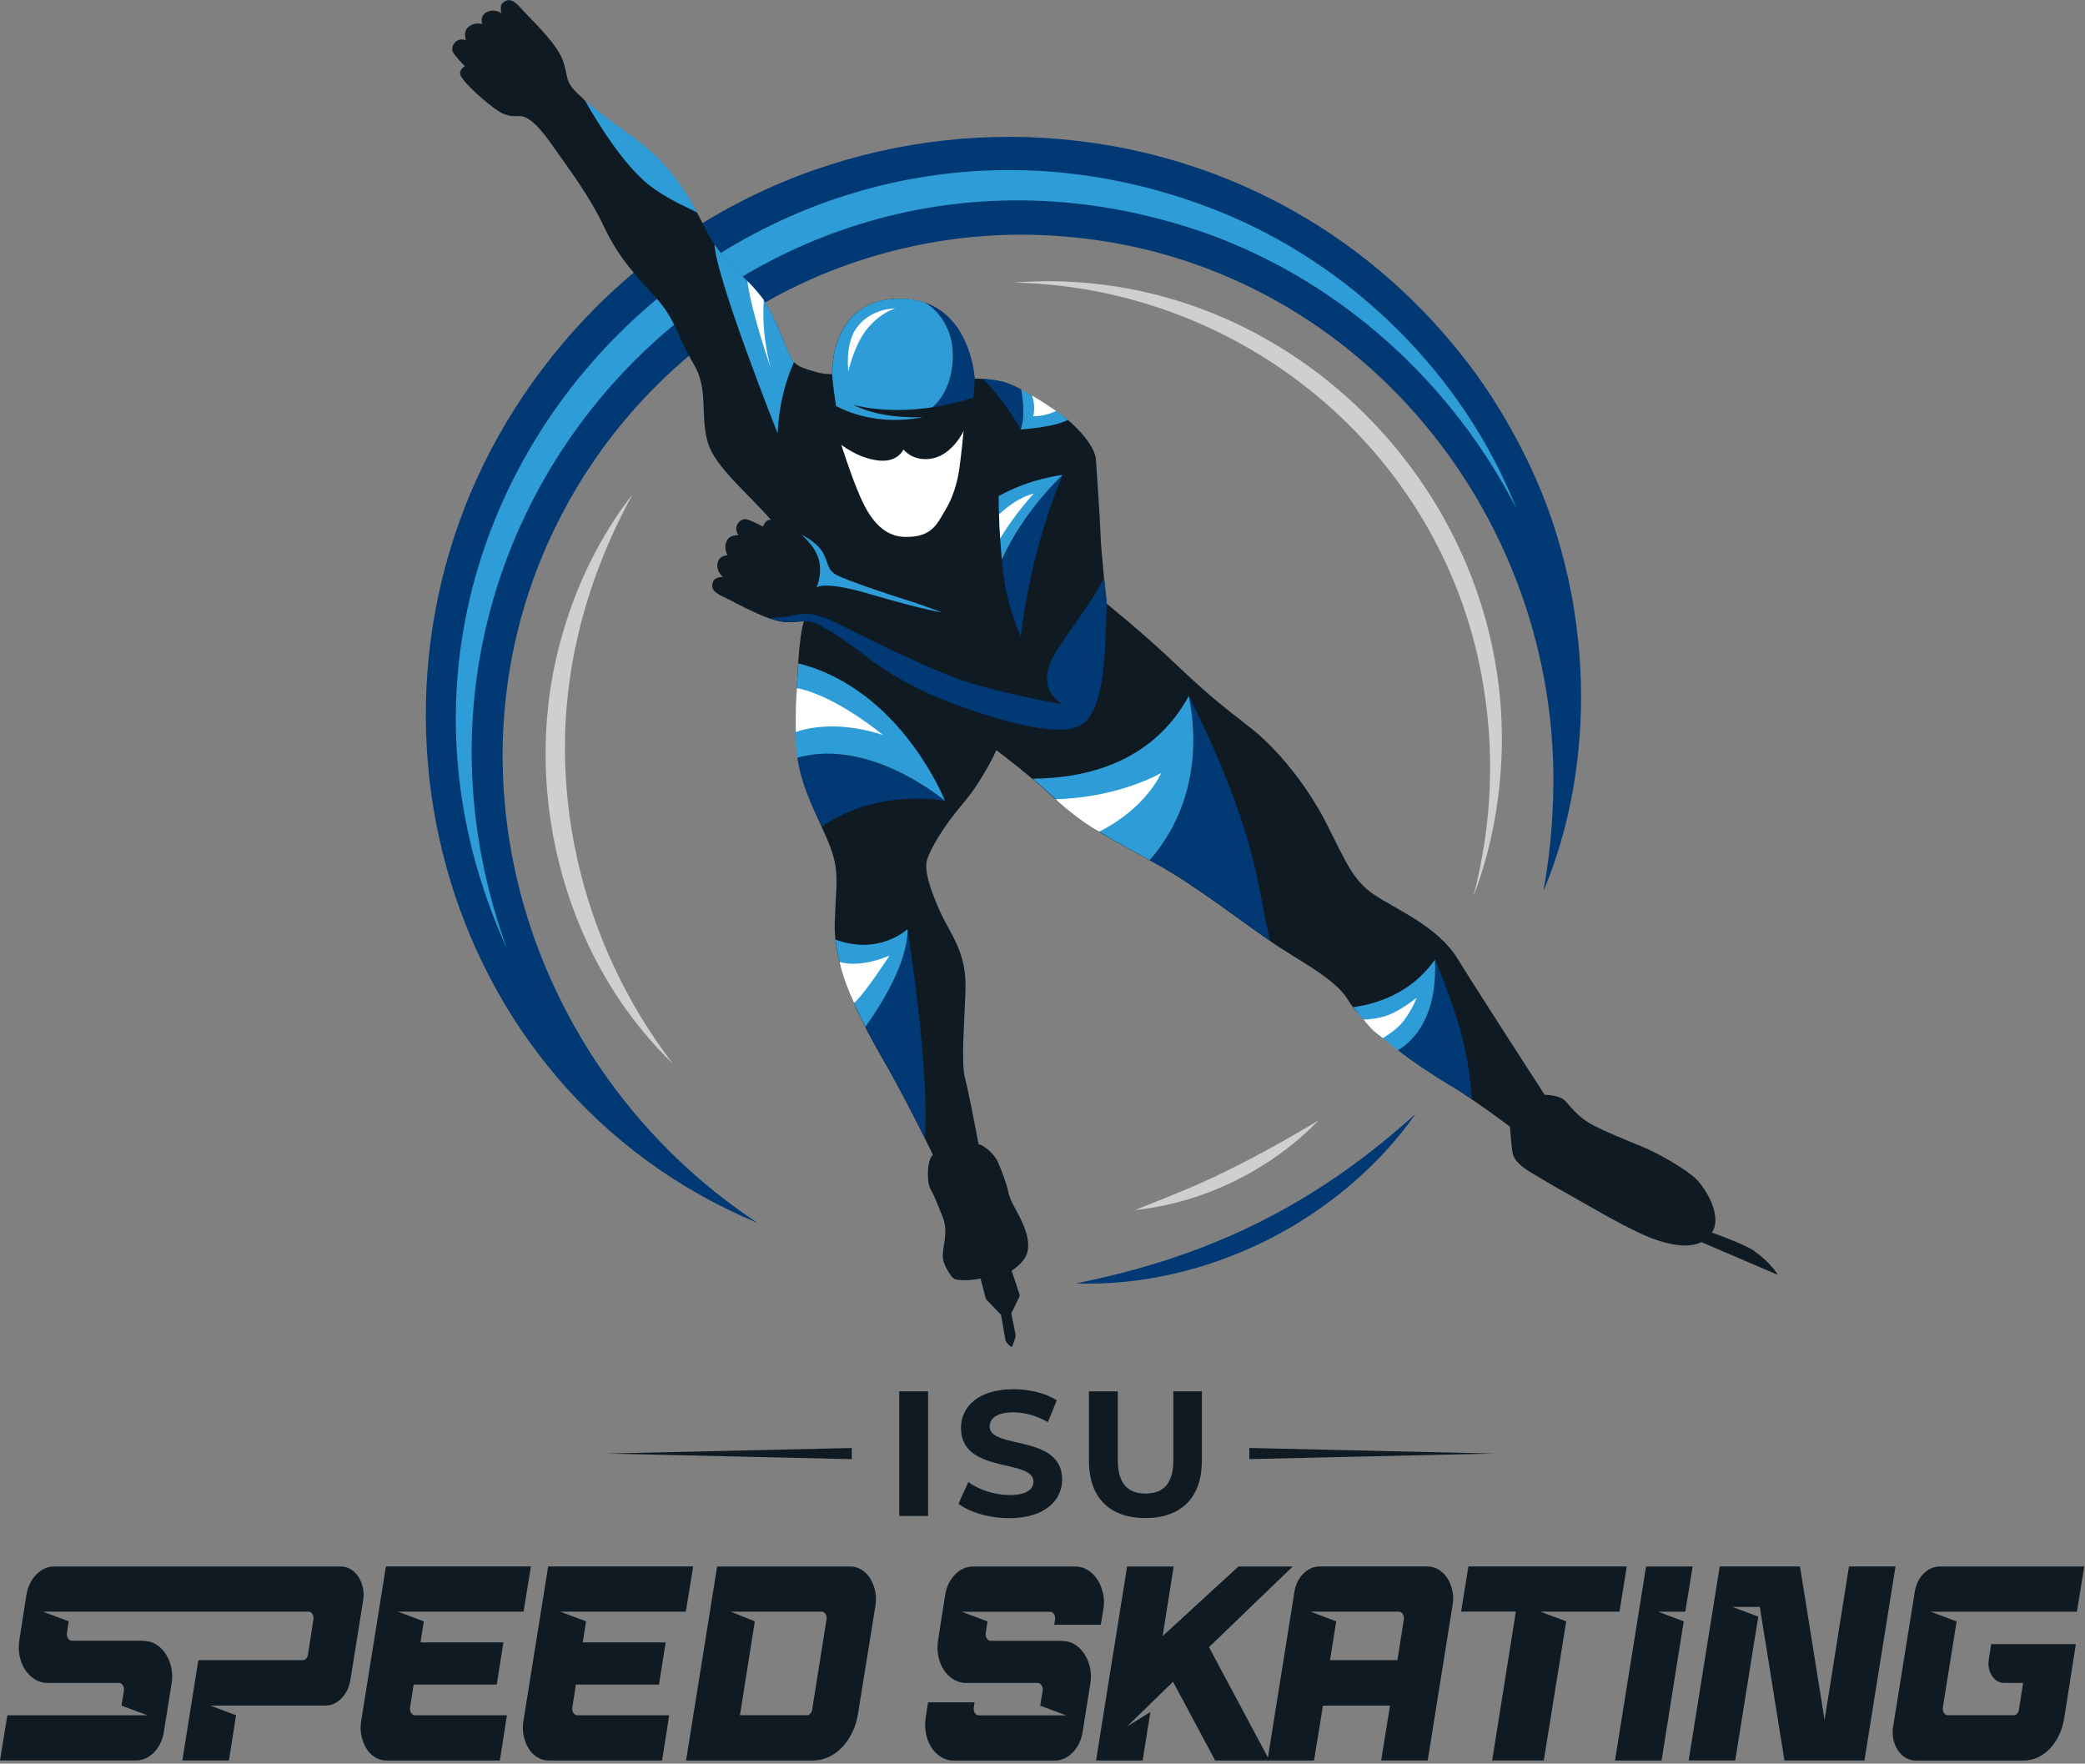 <svg width="227" height="192" viewBox="0 0 227 192" fill="none" xmlns="http://www.w3.org/2000/svg">
<rect x="0" y="0" width="227" height="192" fill="#808080" stroke="none"/>
<g clip-path="url(#clip0_11511_31114)">
<path d="M82.443 133.121C47.159 118.413 35.841 74.243 57.052 42.96C81.617 6.663 134.741 5.234 160.684 40.688C163.062 43.987 165.17 47.642 166.863 51.334C173.361 65.54 173.964 82.859 168.045 97.001C168.529 94.208 168.889 91.424 169.012 88.631C170.961 56.801 147.678 28.166 115.647 25.729C105.43 24.898 95.002 26.956 85.852 31.561C75.534 36.772 66.909 45.237 61.465 55.432C46.862 82.626 56.929 116.245 82.448 133.116L82.443 133.121Z" fill="#003974"/>
<path d="M55.209 103.316C32.693 53.898 82.279 3.039 132.537 22.935C147.172 28.763 159.365 40.806 165.129 55.432C158.115 41.682 146.013 30.721 131.556 25.482C82.877 8.182 37.672 55.053 55.209 103.316Z" fill="#2E9CD7"/>
<path d="M154.122 121.26C145.921 132.906 131.355 140.212 117.107 139.724C131.847 136.803 143.379 131.008 154.122 121.26Z" fill="#003974"/>
<path d="M73.253 115.798C61 103.978 56.45 85.022 61.315 68.767C62.894 63.336 65.454 58.198 68.886 53.79C66.202 58.686 64.162 63.847 62.926 69.187C59.097 85.328 63.168 102.66 73.253 115.798Z" fill="#CDD0CF"/>
<path d="M143.562 121.976C138.318 127.379 131.058 130.939 123.569 131.737C125.322 131.03 127.056 130.359 128.763 129.643C133.906 127.512 138.775 124.833 143.562 121.976Z" fill="#CDD0CF"/>
<path d="M110.363 30.762C140.856 28.375 166.48 55.345 163.24 85.642C162.806 89.727 161.889 93.751 160.424 97.553C161.437 93.61 162.058 89.594 162.195 85.565C162.359 81.567 162.035 77.515 161.314 73.586C156.805 49.039 135.234 31.296 110.363 30.762Z" fill="#CDD0CF"/>
<path d="M0 191.66L0.799 186.741H16.054L13.229 185.687L13.494 184.057C13.526 183.838 13.485 183.642 13.376 183.469C13.261 183.3 13.12 183.213 12.942 183.213H5.143C4.659 183.213 4.212 183.081 3.792 182.821C3.372 182.561 3.026 182.218 2.743 181.794C2.46 181.37 2.259 180.881 2.14 180.315C2.022 179.754 2.008 179.17 2.104 178.568L2.875 173.648C3.021 172.745 3.377 172.001 3.947 171.417C4.518 170.833 5.175 170.541 5.914 170.541H37.096C37.484 170.541 37.845 170.641 38.182 170.842C38.52 171.043 38.803 171.321 39.027 171.672C39.25 172.024 39.415 172.421 39.51 172.863C39.606 173.306 39.615 173.767 39.533 174.251L38.155 182.848C38.027 183.674 37.703 184.354 37.188 184.883C36.672 185.417 36.079 185.682 35.403 185.682H22.899L25.697 186.736L24.926 191.656H19.856L21.594 180.735H32.962C33.09 180.735 33.208 180.685 33.313 180.585C33.418 180.484 33.487 180.352 33.519 180.192L34.121 176.3C34.153 176.081 34.116 175.884 34.011 175.711C33.907 175.542 33.765 175.455 33.592 175.455H4.682L7.48 176.51L7.288 177.778C7.256 177.997 7.297 178.198 7.407 178.367C7.516 178.536 7.662 178.622 7.84 178.622H15.42L15.881 178.654C16.346 178.695 16.771 178.851 17.149 179.12C17.528 179.394 17.848 179.74 18.103 180.16C18.359 180.58 18.546 181.059 18.66 181.593C18.77 182.127 18.779 182.684 18.683 183.268L17.839 188.548C17.692 189.452 17.337 190.195 16.766 190.779C16.196 191.364 15.539 191.656 14.799 191.656H0V191.66Z" fill="#0F1A22"/>
<path d="M43.317 175.456L46.142 176.51L45.781 178.806H54.807L54.082 183.392H45.033L44.645 185.897C44.613 186.116 44.654 186.317 44.763 186.486C44.873 186.655 45.019 186.741 45.197 186.741H55.191L54.42 191.661H42.085C41.633 191.661 41.218 191.547 40.843 191.314C40.465 191.081 40.15 190.771 39.903 190.379C39.652 189.986 39.474 189.534 39.36 189.019C39.246 188.508 39.232 187.978 39.31 187.435L42.016 170.537H57.801L57.002 175.456H43.317Z" fill="#0F1A22"/>
<path d="M60.981 175.456L63.806 176.51L63.446 178.806H72.472L71.746 183.392H62.697L62.309 185.897C62.277 186.116 62.318 186.317 62.428 186.486C62.537 186.655 62.683 186.741 62.861 186.741H72.855L72.084 191.661H59.749C59.297 191.661 58.882 191.547 58.508 191.314C58.129 191.081 57.814 190.771 57.568 190.379C57.317 189.986 57.139 189.534 57.025 189.019C56.911 188.508 56.897 187.978 56.975 187.435L59.681 170.537H75.466L74.667 175.456H60.981Z" fill="#0F1A22"/>
<path d="M88.467 191.66H74.695L78.076 170.541H92.547C92.999 170.541 93.414 170.655 93.788 170.887C94.167 171.12 94.482 171.43 94.728 171.823C94.979 172.215 95.157 172.663 95.272 173.165C95.381 173.666 95.399 174.191 95.322 174.734L93.414 186.563C93.3 187.307 93.09 187.991 92.784 188.616C92.479 189.242 92.109 189.776 91.675 190.232C91.242 190.684 90.749 191.035 90.201 191.286C89.654 191.537 89.074 191.665 88.463 191.665L88.467 191.66ZM88.417 186.166L89.987 176.3C90.019 176.081 89.982 175.884 89.877 175.711C89.772 175.542 89.631 175.455 89.458 175.455H79.55L82.179 176.51L80.559 186.736H87.86C87.988 186.736 88.107 186.681 88.212 186.572C88.317 186.462 88.385 186.326 88.417 186.166Z" fill="#0F1A22"/>
<path d="M100.774 187.015L101.039 185.326H106.109L106.013 185.901C105.981 186.12 106.022 186.321 106.132 186.49C106.246 186.659 106.387 186.746 106.565 186.746H116.076L113.251 185.692L113.516 184.062C113.547 183.843 113.506 183.647 113.397 183.474C113.283 183.305 113.141 183.218 112.963 183.218H105.142C104.658 183.218 104.211 183.086 103.791 182.826C103.371 182.566 103.024 182.223 102.755 181.799C102.481 181.375 102.285 180.886 102.166 180.32C102.048 179.759 102.034 179.175 102.13 178.573L102.901 173.653C103.047 172.75 103.403 172.006 103.973 171.422C104.544 170.837 105.201 170.545 105.94 170.545H117.093C117.577 170.545 118.024 170.678 118.444 170.938C118.864 171.198 119.206 171.54 119.48 171.965C119.754 172.389 119.955 172.877 120.082 173.43C120.21 173.982 120.228 174.561 120.133 175.164L119.845 176.884H114.775L114.871 176.309C114.903 176.09 114.862 175.894 114.752 175.72C114.638 175.552 114.497 175.465 114.319 175.465H104.713L107.51 176.519L107.318 177.788C107.286 178.007 107.327 178.207 107.437 178.376C107.551 178.545 107.693 178.632 107.871 178.632H115.45L115.907 178.664C116.372 178.705 116.797 178.86 117.175 179.129C117.554 179.403 117.874 179.75 118.129 180.17C118.385 180.594 118.572 181.069 118.686 181.603C118.795 182.137 118.805 182.693 118.709 183.277L117.865 188.557C117.718 189.461 117.363 190.205 116.792 190.789C116.222 191.373 115.565 191.665 114.825 191.665H103.795C103.312 191.665 102.86 191.533 102.445 191.273C102.025 191.013 101.682 190.67 101.409 190.246C101.135 189.821 100.939 189.333 100.82 188.767C100.701 188.206 100.688 187.622 100.783 187.02L100.774 187.015Z" fill="#0F1A22"/>
<path d="M127.709 183.09L122.712 187.95L125.244 186.38L124.4 191.66H119.33L122.712 170.541H127.782L126.577 178.116L134.832 170.541H140.746L131.624 179.321L138.214 191.66H132.299L127.713 183.09H127.709Z" fill="#0F1A22"/>
<path d="M144.032 185.687L143.064 191.661H137.994L140.915 173.375C141.043 172.531 141.367 171.846 141.891 171.322C142.416 170.797 143.014 170.537 143.689 170.537H155.395C155.846 170.537 156.257 170.651 156.636 170.883C157.015 171.116 157.33 171.426 157.581 171.819C157.831 172.211 158.009 172.659 158.124 173.161C158.238 173.663 158.242 174.187 158.146 174.73L155.44 191.656H150.37L151.338 185.683H144.022L144.032 185.687ZM152.141 180.736L152.839 176.3C152.871 176.081 152.83 175.885 152.72 175.712C152.606 175.543 152.465 175.456 152.287 175.456H142.681L145.478 176.51L144.803 180.736H152.141Z" fill="#0F1A22"/>
<path d="M159.876 170.536H177.113L176.314 175.456H167.694L170.518 176.51L168.077 191.656H162.455L165.038 175.451H159.073L159.872 170.532L159.876 170.536Z" fill="#0F1A22"/>
<path d="M175.83 191.66L179.212 170.541H184.282L183.483 175.46H180.517L183.314 176.514L180.9 191.66H175.83Z" fill="#0F1A22"/>
<path d="M201.299 170.537H206.369L202.987 191.656H194.276L191.597 174.94H188.603L191.428 175.995L188.918 191.656H183.848L187.23 170.537H195.969L198.647 187.253L201.303 170.537H201.299Z" fill="#0F1A22"/>
<path d="M213.022 176.51L211.525 185.892C211.493 186.111 211.534 186.312 211.644 186.481C211.753 186.65 211.899 186.736 212.077 186.736H219.247C219.374 186.736 219.493 186.681 219.598 186.572C219.703 186.462 219.771 186.326 219.803 186.166L220.26 183.209H218.161C217.905 183.209 217.663 183.14 217.435 182.999C217.207 182.857 217.02 182.67 216.869 182.442C216.718 182.209 216.609 181.94 216.545 181.63C216.481 181.319 216.472 181 216.522 180.681L216.787 178.992H226.005L224.723 187.138C224.609 187.8 224.417 188.411 224.143 188.963C223.869 189.515 223.541 189.995 223.153 190.396C222.765 190.798 222.327 191.113 221.839 191.332C221.346 191.555 220.835 191.665 220.305 191.665H208.55C208.162 191.665 207.801 191.564 207.464 191.364C207.126 191.163 206.843 190.884 206.62 190.533C206.396 190.182 206.232 189.785 206.136 189.342C206.04 188.899 206.031 188.438 206.113 187.955L208.454 173.379C208.582 172.535 208.906 171.85 209.422 171.325C209.937 170.801 210.53 170.541 211.206 170.541H226.918L226.119 175.46H210.188L213.013 176.514L213.022 176.51Z" fill="#0F1A22"/>
<path d="M92.734 158.849V157.64L66.111 158.247L92.734 158.854V158.849ZM107.748 155.308C107.748 154.455 108.464 153.757 110.326 153.757C111.526 153.757 112.827 154.103 114.087 154.824L115.054 152.442C113.794 151.648 112.051 151.242 110.344 151.242C106.488 151.242 104.626 153.159 104.626 155.468C104.626 160.506 112.517 158.763 112.517 161.305C112.517 162.14 111.759 162.76 109.902 162.76C108.273 162.76 106.566 162.181 105.425 161.346L104.357 163.71C105.557 164.64 107.73 165.279 109.884 165.279C113.758 165.279 115.638 163.34 115.638 161.072C115.638 156.089 107.748 157.814 107.748 155.313V155.308ZM136.018 157.64V158.849L162.642 158.243L136.018 157.636V157.64ZM130.853 159.069V151.47H127.75V158.954C127.75 161.533 126.645 162.601 124.724 162.601C122.803 162.601 121.698 161.533 121.698 158.954V151.47H118.559V159.069C118.559 163.062 120.845 165.27 124.701 165.27C128.557 165.27 130.844 163.062 130.844 159.069H130.853ZM101.044 151.47H97.904V165.038H101.044V151.47Z" fill="#0F1A22"/>
<path d="M153.039 50.846L153.035 50.849L153.039 50.846Z" fill="#8E2B2C"/>
<path d="M191.022 136.201C190.063 135.571 187.946 134.75 186.381 134.184C186.399 134.157 186.417 134.134 186.431 134.111C187.499 132.349 185.742 129.429 184.669 128.361C183.602 127.293 180.366 125.472 178.887 124.875C177.409 124.277 174.397 123.054 173.137 122.328C171.883 121.607 171.034 120.567 170.436 119.878C169.838 119.188 168.172 119.188 168.172 119.188C168.172 119.188 160.821 107.848 158.685 104.362C156.549 100.875 152.027 99.022 149.636 97.421C147.249 95.819 146.555 93.838 144.356 89.535C142.156 85.232 138.889 81.462 136.566 79.578C134.243 77.693 132.354 76.438 128.333 72.605C124.313 68.771 120.48 65.723 120.48 65.723C120.48 65.723 119.882 60.16 119.818 58.184C119.754 56.208 119.407 51.617 119.316 50.047C119.22 48.478 117.053 46.182 115.296 44.991C113.534 43.795 111.275 42.322 109.733 41.756C108.195 41.19 106.087 41.222 106.087 41.222C106.087 41.222 105.648 32.519 97.95 32.519C90.251 32.519 90.598 40.72 90.598 40.72C90.598 40.72 89.781 40.784 88.745 40.469C87.71 40.154 86.957 39.999 86.359 39.337C85.761 38.675 84.442 34.404 83.059 32.583C81.677 30.762 79.29 28.782 78.003 26.961C76.716 25.14 76.242 23.287 74.046 20.175C71.847 17.063 69.962 15.685 67.133 13.672C64.303 11.66 63.204 10.469 63.204 10.469C61.383 8.867 61.949 8.52 61.287 6.603C60.625 4.687 57.641 1.953 56.797 0.981C55.948 0.009 55.414 -0.242 54.757 0.292C54.337 0.634 54.602 1.456 54.602 1.456C54.602 1.456 53.881 0.89 53.032 1.301C52.183 1.707 52.498 2.619 52.498 2.619C52.498 2.619 51.745 2.368 51.083 2.87C50.422 3.372 50.672 3.97 50.704 4.376C49.669 3.97 48.975 5.129 49.322 5.695C49.669 6.261 50.609 7.201 50.609 7.201C50.609 7.201 49.856 7.639 50.17 8.269C50.485 8.899 52.055 10.469 53.817 11.787C55.578 13.106 56.267 12.417 57.084 12.732C57.901 13.047 58.782 13.864 60.352 16.127C61.921 18.391 64.121 21.215 65.755 24.675C67.388 28.129 69.209 29.954 71.409 32.405C73.608 34.856 73.796 36.74 75.493 39.57C77.191 42.399 76.182 45.101 77.063 48.176C77.807 50.782 81.43 53.707 83.94 56.601C83.283 56.523 83.082 57.331 83.082 57.331C83.082 57.331 81.909 56.701 81.266 56.532C80.627 56.363 79.71 57.363 80.399 58.234C79.997 58.321 79.354 58.253 79.062 59.028C78.77 59.804 79.226 60.457 79.226 60.457C79.226 60.457 78.263 60.42 78.117 61.347C77.971 62.278 78.719 62.807 78.719 62.807C78.719 62.807 77.857 62.789 77.652 63.291C77.332 64.076 77.725 64.514 78.902 65.047C80.079 65.582 83.557 67.649 85.583 67.731C86.491 67.767 87.025 67.658 87.527 67.644C86.966 69.31 86.733 73.778 86.674 79.217C86.61 84.935 88.745 88.203 90.128 91.534C91.511 94.865 91.009 95.997 90.881 100.519C90.753 105.042 93.268 110.386 96.033 115.159C98.799 119.932 101.564 125.714 101.564 125.714C101.564 125.714 101.546 125.732 101.523 125.76C100.857 126.44 100.93 128.858 101.309 129.465C101.765 130.2 102.29 131.679 102.623 132.468C103.034 133.436 102.942 134.494 102.783 135.485C102.687 136.055 102.577 136.644 102.705 137.228C102.81 137.707 103.075 138.14 103.33 138.569C103.485 138.83 103.659 139.103 103.933 139.236C104.079 139.309 104.243 139.332 104.398 139.345C105.197 139.423 105.991 139.363 106.748 139.181L107.314 141.317C107.337 141.403 107.383 141.481 107.446 141.545L108.984 143.133L109.45 145.807C109.477 145.976 109.559 146.131 109.683 146.259L109.975 146.56C110.057 146.647 110.198 146.624 110.235 146.519L110.531 145.661C110.577 145.533 110.586 145.392 110.559 145.255L110.098 142.982L110.96 141.221C111.011 141.116 111.02 140.988 110.979 140.869L110.143 138.341C111.065 137.689 111.837 137 111.928 135.85C112.015 134.8 111.604 133.728 111.138 132.733C110.668 131.738 109.984 130.78 109.765 129.721C109.582 128.836 108.989 127.284 108.628 126.453C108.323 125.755 107.104 124.596 106.547 124.592C106.26 123.077 105.466 118.937 105.083 117.459C104.613 115.638 104.987 111.869 105.115 107.72C105.242 103.572 103.481 101.783 102.317 99.173C101.153 96.567 100.62 94.71 100.934 93.61C101.249 92.51 102.632 90.06 104.832 87.486C107.031 84.908 108.478 81.672 108.478 81.672C108.478 81.672 112.247 84.47 115.109 87.203C117.965 89.937 122.305 92.04 126.23 94.24C130.159 96.44 135.183 100.305 138.264 102.441C141.344 104.576 145.364 106.493 146.779 108.88C148.194 111.266 152.684 114.849 156.896 117.486C161.108 120.124 164.403 122.67 164.403 122.67C164.403 122.67 164.531 124.619 164.654 125.404C164.782 126.189 165.343 126.723 166.037 127.225C166.726 127.727 169.459 129.297 171.317 130.337C173.169 131.373 177.756 134.138 180.425 135.019C182.337 135.649 184.035 135.822 185.24 135.229L193.573 138.793C193.573 138.793 192.628 137.292 191.013 136.233L191.022 136.201Z" fill="#0F1A22"/>
<path d="M89.475 89.982C95.741 85.701 102.901 87.203 102.901 87.203C102.901 87.203 94.783 80.253 86.806 82.493C87.271 85.551 88.494 87.837 89.475 89.982Z" fill="#003974"/>
<path d="M98.808 101.149C98.808 104.754 96.083 109.185 94.217 111.795C94.792 112.932 95.408 114.05 96.038 115.14C97.84 118.253 99.647 121.78 100.683 123.87C101.235 116.204 98.803 101.149 98.803 101.149H98.808Z" fill="#003974"/>
<path d="M129.429 75.758C131.35 85.355 127.216 91.351 125.167 93.638C125.523 93.834 125.883 94.03 126.235 94.226C130.164 96.426 135.202 100.36 138.296 102.418C136.904 97.425 137.388 91.767 129.434 75.753L129.429 75.758Z" fill="#003974"/>
<path d="M152.191 114.342C153.656 115.469 155.267 116.555 156.828 117.532C158.042 118.294 159.251 118.965 160.255 119.649C159.977 116.761 159.776 112.831 156.23 104.471C156.504 110.408 154.181 113.155 152.191 114.342Z" fill="#003974"/>
<path d="M120.494 65.745C120.508 65.439 120.348 64.166 120.206 62.893C119.061 65.234 117.309 67.393 115.059 70.82C112.293 75.027 115.72 76.679 115.72 76.679C115.72 76.679 110.961 75.862 106.247 74.544C101.533 73.225 93.099 68.762 90.521 67.571C87.943 66.375 87.003 66.941 85.556 67.132C84.995 67.206 84.383 67.278 83.767 67.297C84.433 67.529 85.063 67.689 85.597 67.707C87.623 67.785 87.792 67.146 89.85 68.428C89.85 68.428 91.311 69.136 94.049 71.267C96.787 73.394 99.379 74.795 102.267 76.013C102.267 76.013 103.066 76.342 104.303 76.798C107.88 78.112 115.136 80.453 117.674 78.952C120.571 77.236 120.311 69.305 120.489 65.745H120.494Z" fill="#003974"/>
<path d="M109.067 60.931C109.081 61.081 109.094 61.232 109.108 61.383C109.496 65.595 110.806 68.606 111.148 69.337C112.248 59.434 115.698 51.708 115.698 51.708C115.698 51.708 111.522 55.491 109.067 60.926V60.931Z" fill="#003974"/>
<path d="M106.991 41.235C109.405 43.617 111.139 46.757 111.139 46.757C111.536 45.511 111.486 44.365 111.189 42.398C110.683 42.129 110.199 41.901 109.774 41.746C108.857 41.408 107.748 41.285 106.995 41.239L106.991 41.235Z" fill="#003974"/>
<path d="M103.737 39.173C103.609 41.272 102.938 43.079 101.519 44.343C102.879 44.138 104.362 43.809 105.95 43.303C105.982 43.102 106.11 42.29 106.119 41.208C106.119 41.208 105.777 34.751 100.762 32.962C102.733 34.167 103.897 36.572 103.742 39.173H103.737Z" fill="#003974"/>
<path d="M102.897 87.203C102.897 87.203 98.11 75.027 86.911 72.216C86.783 74.183 86.669 76.574 86.642 79.194C86.628 80.399 86.642 81.48 86.802 82.493C94.778 80.253 102.897 87.203 102.897 87.203Z" fill="#2E9CD7"/>
<path fill-rule="evenodd" clip-rule="evenodd" d="M98.812 101.144C98.812 101.144 95.719 104.06 90.977 102.289C91.287 105.315 92.597 108.605 94.222 111.795C96.084 109.185 98.812 104.754 98.817 101.149L98.812 101.144Z" fill="#2E9CD7"/>
<path d="M156.226 104.471C153.885 107.793 150.531 109.181 147.345 109.655C148.399 111.116 150.124 112.754 152.192 114.342C154.177 113.155 156.504 110.408 156.23 104.471H156.226Z" fill="#2E9CD7"/>
<path d="M115.698 51.708C115.698 51.708 112.184 52.064 108.72 54.013C108.729 55.477 108.802 57.878 109.067 60.931C111.522 55.496 115.693 51.713 115.693 51.713L115.698 51.708Z" fill="#2E9CD7"/>
<path d="M116.277 45.712C115.953 45.442 115.642 45.191 115.332 44.977C114.059 44.11 112.521 43.101 111.184 42.394C111.485 44.365 111.531 45.511 111.134 46.752C111.134 46.752 114.798 46.529 116.272 45.707L116.277 45.712Z" fill="#2E9CD7"/>
<path d="M86.459 39.405C86.432 39.377 86.4 39.355 86.373 39.323C85.775 38.661 84.428 34.412 83.078 32.569C81.727 30.725 79.377 28.845 78.085 27.024C78.003 26.905 77.853 26.714 77.775 26.595C78.049 30.588 84.675 47.208 84.675 47.208C84.675 47.208 84.679 43.275 86.455 39.405H86.459Z" fill="#2E9CD7"/>
<path d="M74.083 20.152C71.883 17.04 69.998 15.657 67.169 13.645C65.321 12.33 64.194 11.386 63.646 10.874C65.312 13.818 68.296 18.559 71.231 20.572C73.279 21.977 74.826 22.561 75.908 23.146C75.438 22.283 74.89 21.297 74.078 20.152H74.083Z" fill="#2E9CD7"/>
<path d="M98.443 45.392C94.787 45.196 92.894 44.055 92.894 44.055C92.894 44.055 96.252 45.137 101.519 44.343C102.938 43.083 103.609 41.272 103.736 39.177C103.892 36.576 102.732 34.171 100.756 32.966C99.953 32.679 99.031 32.51 97.968 32.51C90.27 32.51 90.603 40.71 90.603 40.71C90.667 41.97 91.018 44.197 91.018 44.197C91.018 44.197 94.148 46.072 98.771 45.657C99.374 45.602 99.935 45.525 100.464 45.429C99.789 45.438 99.104 45.429 98.443 45.397V45.392Z" fill="#2E9CD7"/>
<path d="M129.429 75.758C125.477 83.041 118.202 84.734 112.43 84.775C113.324 85.528 114.264 86.354 115.122 87.176C117.723 89.663 121.538 91.648 125.166 93.642C127.215 91.356 131.35 85.359 129.429 75.762V75.758Z" fill="#2E9CD7"/>
<path d="M87.258 58.206C87.258 58.206 88.965 59.023 89.599 60.169C90.233 61.314 90.01 62.035 91.146 62.633C92.282 63.231 97.676 65.024 98.854 65.371C100.031 65.718 102.536 66.663 102.536 66.663C102.536 66.663 100.912 66.498 94.678 64.668C89.444 63.13 88.887 63.988 88.887 63.988C88.887 63.988 89.457 62.779 89.229 61.296C88.965 59.585 87.258 58.211 87.258 58.211V58.206Z" fill="#2E9CD7"/>
<path d="M86.761 74.918C86.661 76.255 86.61 77.551 86.642 79.691C91.201 78.149 96.157 80.038 96.157 80.038C96.157 80.038 90.996 75.721 86.761 74.918Z" fill="white"/>
<path d="M112.357 43.06C112.804 44.293 112.489 45.319 112.489 45.319C112.489 45.319 113.771 45.342 114.985 44.74C114.15 44.179 113.283 43.581 112.352 43.06H112.357Z" fill="white"/>
<path d="M108.894 58.613C110.55 55.856 112.554 53.734 112.554 53.734C112.554 53.734 110.842 54.036 108.766 56.007C108.793 56.774 108.835 57.645 108.894 58.617V58.613Z" fill="white"/>
<path d="M114.945 87.007C115.383 87.536 117.948 89.63 119.677 90.543C124.893 87.887 126.413 84.154 126.413 84.154C126.413 84.154 121.918 86.81 114.945 87.011V87.007Z" fill="white"/>
<path d="M83.082 32.565C82.599 31.93 82.042 31.246 81.371 30.602C81.814 34.066 83.918 40.081 83.918 40.081C83.918 40.081 82.868 36.599 83.155 32.665C83.128 32.629 83.105 32.592 83.082 32.56V32.565Z" fill="white"/>
<path d="M91.588 48.4C91.588 48.4 92.451 51.143 93.282 53.187C94.099 55.2 95.458 58.376 98.511 58.453C101.564 58.526 102.08 56.893 102.92 55.533C103.727 54.223 104.184 52.612 104.38 51.444C104.604 50.12 104.914 46.917 104.914 46.917C104.914 46.917 103.723 49.45 101.564 49.897C99.406 50.344 98.361 48.929 98.361 48.929C98.361 48.929 97.763 50.417 95.531 50.12C93.3 49.824 91.584 48.409 91.584 48.409L91.588 48.4Z" fill="white"/>
<path d="M97.467 33.573C97.467 33.573 94.916 33.519 93.305 35.627C91.963 37.384 92.36 40.45 92.36 40.45C92.36 40.45 92.93 37.813 94.195 36.083C95.65 34.094 97.462 33.573 97.462 33.573H97.467Z" fill="white"/>
<path d="M91.415 104.731C93.848 105.42 96.851 104.028 96.851 104.028C96.851 104.028 94.049 108.327 92.985 109.19C91.721 106.465 91.415 104.727 91.415 104.727V104.731Z" fill="white"/>
<path d="M148.449 110.997C148.449 110.997 150.088 110.997 151.475 110.372C152.858 109.742 154.245 108.619 154.245 108.619C154.245 108.619 153.56 110.353 152.511 111.499C151.758 112.32 150.558 113.014 150.558 113.014C150.558 113.014 149.627 112.329 149.298 111.978C148.969 111.626 148.454 110.997 148.454 110.997H148.449Z" fill="white"/>
</g>
<defs>
<clipPath id="clip0_11511_31114">
<rect width="226.927" height="191.661" fill="white"/>
</clipPath>
</defs>
</svg>
